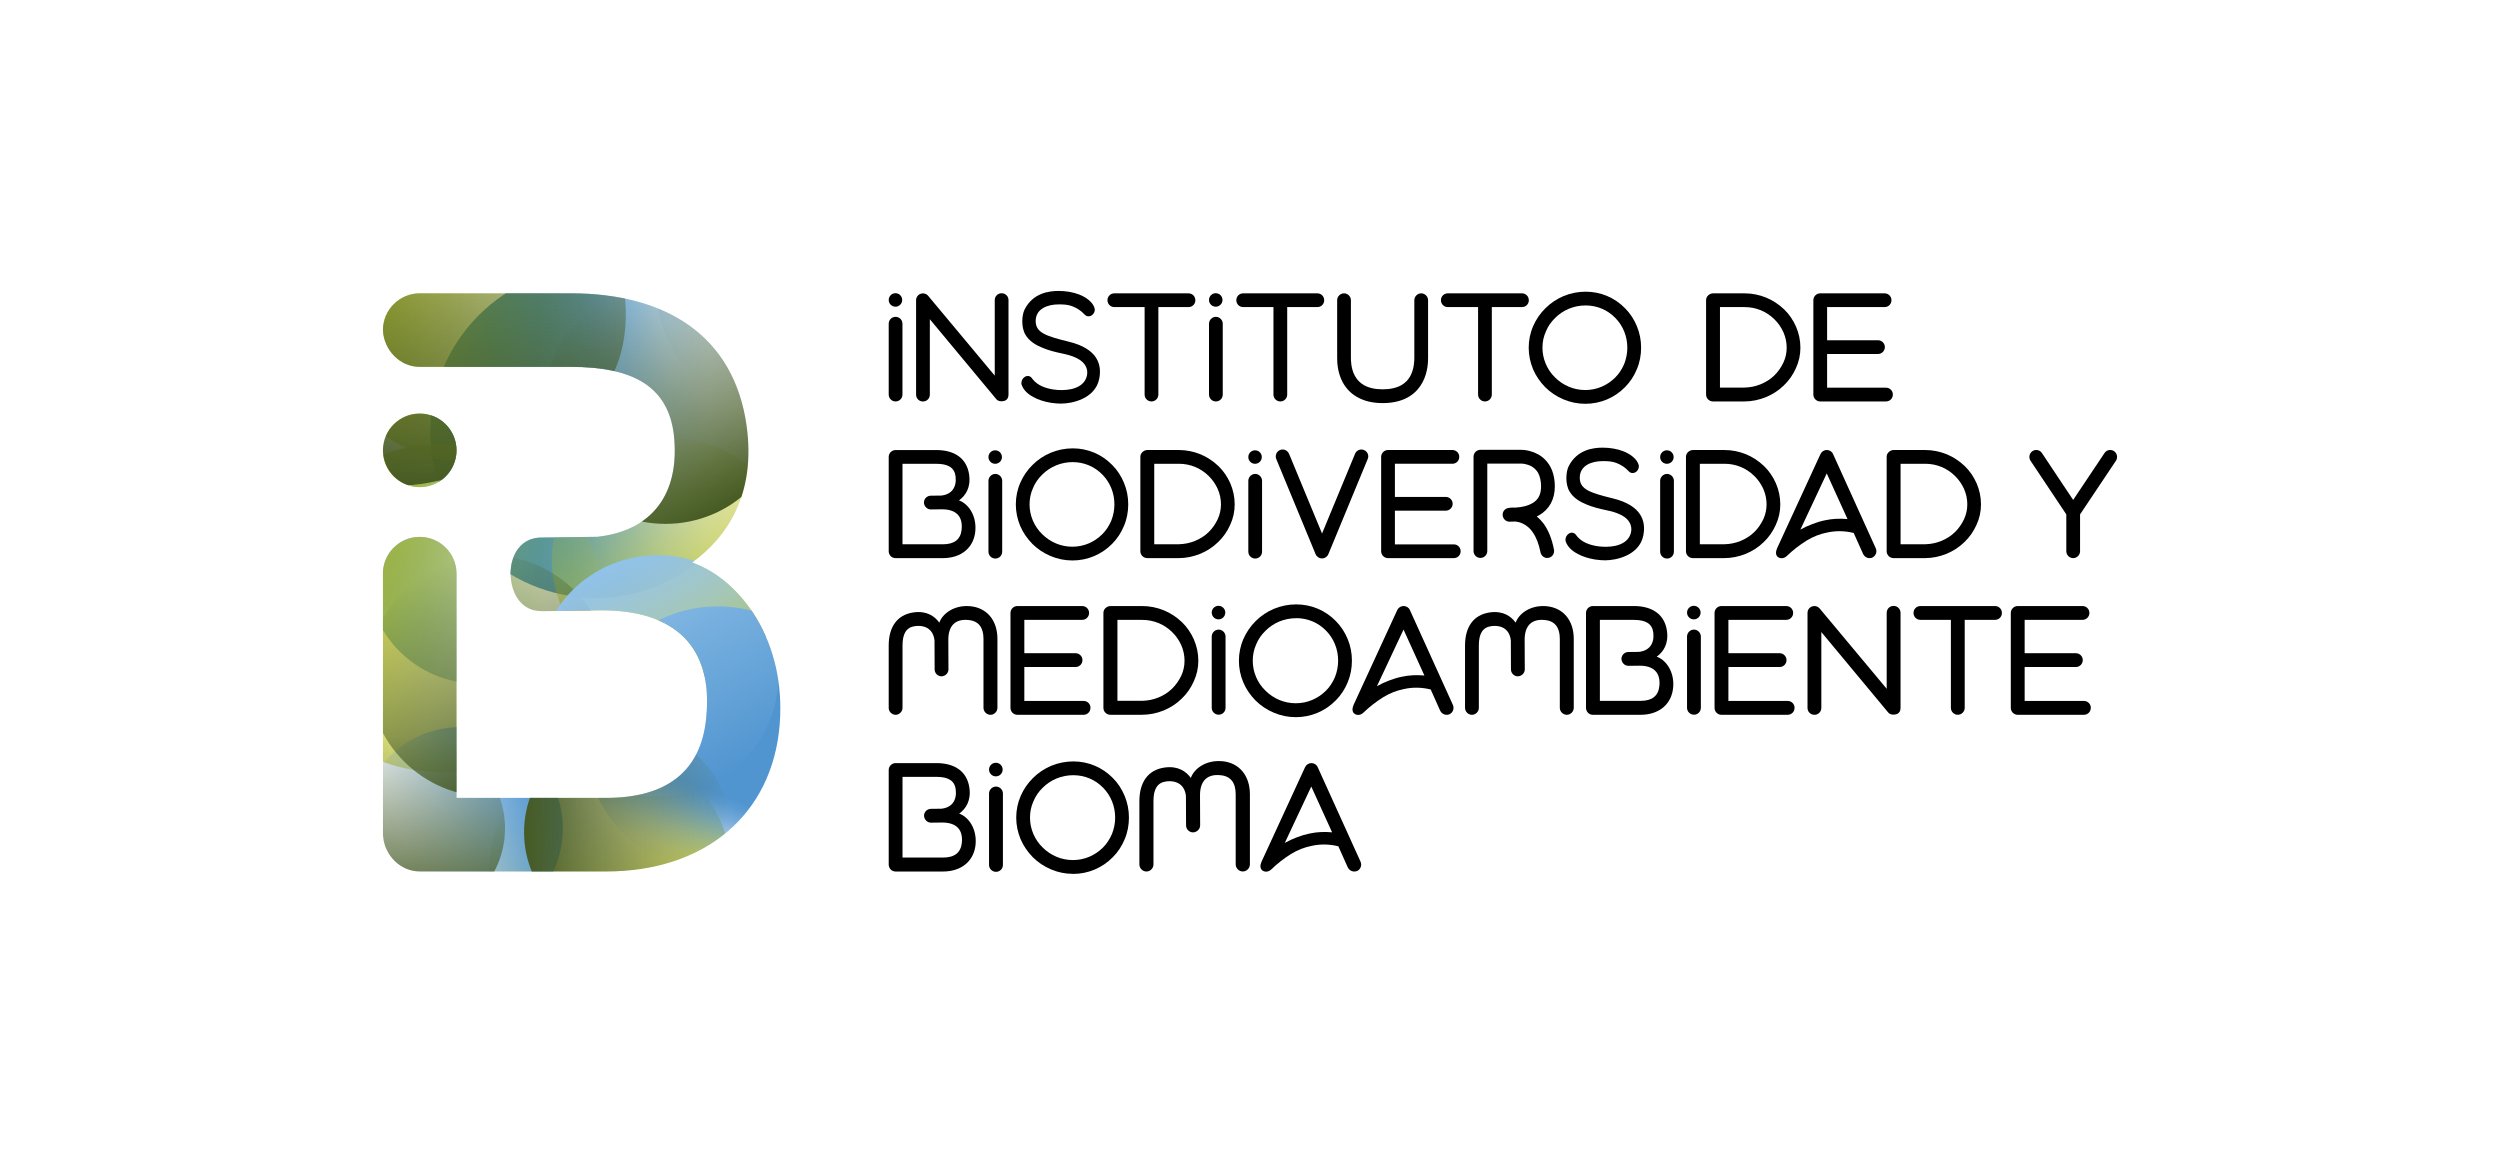 <?xml version="1.0" encoding="UTF-8"?>
<svg xmlns="http://www.w3.org/2000/svg" xmlns:xlink="http://www.w3.org/1999/xlink" version="1.1" viewBox="0 0 770.7 359.1">
  <defs>
    <style>
      .cls-1 {
        fill: url(#Degradado_sin_nombre_19-4);
      }

      .cls-1, .cls-2, .cls-3, .cls-4, .cls-5, .cls-6, .cls-7, .cls-8, .cls-9, .cls-10, .cls-11, .cls-12, .cls-13, .cls-14, .cls-15, .cls-16, .cls-17, .cls-18 {
        stroke-width: 0px;
      }

      .cls-1, .cls-2, .cls-3, .cls-4, .cls-5, .cls-6, .cls-7, .cls-9, .cls-10, .cls-11, .cls-13, .cls-14, .cls-15, .cls-16, .cls-17, .cls-18 {
        mix-blend-mode: soft-light;
      }

      .cls-2 {
        fill: url(#Degradado_sin_nombre_19-5);
      }

      .cls-3 {
        fill: url(#Degradado_sin_nombre_19-2);
      }

      .cls-4 {
        fill: url(#Degradado_sin_nombre_19-3);
      }

      .cls-5 {
        fill: url(#Degradado_sin_nombre_17-3);
      }

      .cls-6 {
        fill: url(#Degradado_sin_nombre_17-4);
      }

      .cls-7 {
        fill: url(#Degradado_sin_nombre_17-2);
      }

      .cls-19 {
        clip-path: url(#clippath);
      }

      .cls-8 {
        fill: none;
      }

      .cls-9 {
        fill: url(#Degradado_sin_nombre_5-4);
      }

      .cls-10 {
        fill: url(#Degradado_sin_nombre_5-3);
      }

      .cls-11 {
        fill: url(#Degradado_sin_nombre_5-2);
      }

      .cls-12 {
        fill: #000;
      }

      .cls-13 {
        fill: url(#Degradado_sin_nombre_25);
      }

      .cls-14 {
        fill: url(#Degradado_sin_nombre_17);
      }

      .cls-15 {
        fill: url(#Degradado_sin_nombre_11);
      }

      .cls-16 {
        fill: url(#Degradado_sin_nombre_19);
      }

      .cls-17 {
        fill: url(#Degradado_sin_nombre_3);
      }

      .cls-18 {
        fill: url(#Degradado_sin_nombre_5);
      }

      .cls-20 {
        isolation: isolate;
      }
    </style>
    <clipPath id="clippath">
      <path class="cls-8" d="M118.05,138.83c0-6.26,5.08-11.34,11.34-11.34s11.34,5.08,11.34,11.34-5.08,11.34-11.34,11.34-11.34-5.08-11.34-11.34ZM213.39,173.4c10.65-7.71,19.72-20.86,16.78-42.17-3.85-27.43-24.48-40.81-54.18-40.81h-46.59c-6.12,0-11.34,4.99-11.34,11.34.23,6.12,5.21,11.34,11.34,11.34h46.59c19.27,0,29.93,6.12,31.74,20.86,2.04,18.37-6.8,29.7-23.58,31.52l-17.23.23c-6.12,0-9.53,4.99-9.53,11.34.23,6.12,3.4,11.34,9.53,11.34h2.04l15.88-.23h.68c22.22,0,34.46,10.88,32.19,33.1-1.59,16.78-12.47,24.71-30.83,24.71h-46.14v-69.12c0-6.26-5.08-11.34-11.34-11.34s-11.34,5.08-11.34,11.34v80c0,.08.01.15.01.23,0,.08-.01.15-.01.23,0,.22.04.43.06.65,0,.03,0,.06,0,.09.58,5.8,5.4,10.6,11.27,10.6h57.48c30.15,0,51.24-17.23,53.5-45.34,2.04-25.62-12.01-44.66-26.98-49.88Z"/>
    </clipPath>
    <linearGradient id="Degradado_sin_nombre_5" data-name="Degradado sin nombre 5" x1="62.64" y1="78.67" x2="149.1" y2="78.67" gradientUnits="userSpaceOnUse">
      <stop offset="0" stop-color="#5195d0"/>
      <stop offset=".1" stop-color="rgba(81, 149, 208, .97)" stop-opacity=".97"/>
      <stop offset=".25" stop-color="rgba(81, 149, 208, .88)" stop-opacity=".88"/>
      <stop offset=".41" stop-color="rgba(81, 149, 208, .75)" stop-opacity=".75"/>
      <stop offset=".6" stop-color="rgba(81, 149, 208, .55)" stop-opacity=".55"/>
      <stop offset=".79" stop-color="rgba(81, 149, 208, .3)" stop-opacity=".3"/>
      <stop offset="1" stop-color="#5195d0" stop-opacity="0"/>
    </linearGradient>
    <linearGradient id="Degradado_sin_nombre_25" data-name="Degradado sin nombre 25" x1="132.64" y1="133.28" x2="234.74" y2="133.28" gradientUnits="userSpaceOnUse">
      <stop offset="0" stop-color="#1975ba"/>
      <stop offset=".18" stop-color="rgba(25, 117, 186, .98)" stop-opacity=".98"/>
      <stop offset=".33" stop-color="rgba(25, 117, 186, .93)" stop-opacity=".93"/>
      <stop offset=".47" stop-color="rgba(25, 117, 186, .84)" stop-opacity=".84"/>
      <stop offset=".6" stop-color="rgba(25, 117, 186, .71)" stop-opacity=".71"/>
      <stop offset=".72" stop-color="rgba(25, 117, 186, .54)" stop-opacity=".54"/>
      <stop offset=".84" stop-color="rgba(25, 117, 186, .34)" stop-opacity=".34"/>
      <stop offset=".96" stop-color="rgba(25, 117, 186, .1)" stop-opacity=".1"/>
      <stop offset="1" stop-color="#1975ba" stop-opacity="0"/>
    </linearGradient>
    <linearGradient id="Degradado_sin_nombre_5-2" data-name="Degradado sin nombre 5" x1="113.18" y1="176.7" x2="181.26" y2="176.7" xlink:href="#Degradado_sin_nombre_5"/>
    <linearGradient id="Degradado_sin_nombre_17" data-name="Degradado sin nombre 17" x1="100.51" y1="99.08" x2="186.97" y2="99.08" gradientUnits="userSpaceOnUse">
      <stop offset="0" stop-color="#b8be0a"/>
      <stop offset="1" stop-color="#b8be0a" stop-opacity="0"/>
    </linearGradient>
    <linearGradient id="Degradado_sin_nombre_17-2" data-name="Degradado sin nombre 17" x1="181.2" y1="418.25" x2="282.21" y2="418.25" gradientTransform="translate(19.42 -276.31) rotate(14.92)" xlink:href="#Degradado_sin_nombre_17"/>
    <linearGradient id="Degradado_sin_nombre_17-3" data-name="Degradado sin nombre 17" x1="2276.47" y1="-1284.19" x2="2350.91" y2="-1284.19" gradientTransform="translate(2422.44 1685.78) rotate(-118.57)" xlink:href="#Degradado_sin_nombre_17"/>
    <linearGradient id="Degradado_sin_nombre_17-4" data-name="Degradado sin nombre 17" x1="2351.13" y1="-1221.54" x2="2425.57" y2="-1221.54" gradientTransform="translate(2422.44 1685.78) rotate(-118.57)" xlink:href="#Degradado_sin_nombre_17"/>
    <linearGradient id="Degradado_sin_nombre_19" data-name="Degradado sin nombre 19" x1="1551.8" y1="-1629.7" x2="1656.53" y2="-1629.7" gradientTransform="translate(1646.07 1821.17) rotate(-85.68)" gradientUnits="userSpaceOnUse">
      <stop offset="0" stop-color="#465a23"/>
      <stop offset="1" stop-color="#465a23" stop-opacity="0"/>
    </linearGradient>
    <linearGradient id="Degradado_sin_nombre_5-3" data-name="Degradado sin nombre 5" x1="2184.1" y1="353.43" x2="2246.74" y2="353.43" gradientTransform="translate(2363.34 -59.79) rotate(162.86)" xlink:href="#Degradado_sin_nombre_5"/>
    <linearGradient id="Degradado_sin_nombre_19-2" data-name="Degradado sin nombre 19" x1="2346.66" y1="-1288.3" x2="2421.1" y2="-1288.3" gradientTransform="translate(2422.44 1685.78) rotate(-118.57)" xlink:href="#Degradado_sin_nombre_19"/>
    <linearGradient id="Degradado_sin_nombre_19-3" data-name="Degradado sin nombre 19" x1="1418.5" y1="-1632.5" x2="1475.36" y2="-1632.5" xlink:href="#Degradado_sin_nombre_19"/>
    <linearGradient id="Degradado_sin_nombre_3" data-name="Degradado sin nombre 3" x1="2295.71" y1="1485.4" x2="2377.84" y2="1485.4" gradientTransform="translate(2439.59 -1429.13) rotate(110.8)" gradientUnits="userSpaceOnUse">
      <stop offset=".69" stop-color="#5195d0"/>
      <stop offset=".72" stop-color="rgba(81, 149, 208, .97)" stop-opacity=".97"/>
      <stop offset=".77" stop-color="rgba(81, 149, 208, .88)" stop-opacity=".88"/>
      <stop offset=".82" stop-color="rgba(81, 149, 208, .75)" stop-opacity=".75"/>
      <stop offset=".88" stop-color="rgba(81, 149, 208, .55)" stop-opacity=".55"/>
      <stop offset=".94" stop-color="rgba(81, 149, 208, .3)" stop-opacity=".3"/>
      <stop offset="1" stop-color="#5195d0" stop-opacity="0"/>
    </linearGradient>
    <linearGradient id="Degradado_sin_nombre_5-4" data-name="Degradado sin nombre 5" x1="2156.64" y1="1514.79" x2="2238.77" y2="1514.79" gradientTransform="translate(2439.59 -1429.13) rotate(110.8)" xlink:href="#Degradado_sin_nombre_5"/>
    <linearGradient id="Degradado_sin_nombre_19-4" data-name="Degradado sin nombre 19" x1="161.56" y1="256.56" x2="225.44" y2="256.56" gradientTransform="matrix(1,0,0,1,0,0)" xlink:href="#Degradado_sin_nombre_19"/>
    <linearGradient id="Degradado_sin_nombre_11" data-name="Degradado sin nombre 11" x1="2321.9" y1="-1242.74" x2="2396.34" y2="-1242.74" gradientTransform="translate(2422.44 1685.78) rotate(-118.57)" gradientUnits="userSpaceOnUse">
      <stop offset="0" stop-color="#91c2e9" stop-opacity="0"/>
      <stop offset="1" stop-color="#91c2e9"/>
    </linearGradient>
    <linearGradient id="Degradado_sin_nombre_19-5" data-name="Degradado sin nombre 19" x1="2394.59" y1="-1200.4" x2="2469.03" y2="-1200.4" gradientTransform="translate(2422.44 1685.78) rotate(-118.57)" xlink:href="#Degradado_sin_nombre_19"/>
  </defs>
  <g class="cls-20">
    <g id="Capa_1" data-name="Capa 1">
      <g>
        <g class="cls-19">
          <circle class="cls-18" cx="105.87" cy="78.67" r="43.23"/>
          <circle class="cls-13" cx="183.69" cy="133.28" r="51.05"/>
          <circle class="cls-11" cx="147.22" cy="176.7" r="34.04"/>
          <g>
            <circle class="cls-14" cx="143.74" cy="99.08" r="43.23"/>
            <circle class="cls-7" cx="135.63" cy="187.49" r="50.51"/>
            <circle class="cls-5" cx="188.05" cy="268.09" r="37.22"/>
            <circle class="cls-6" cx="207.37" cy="172.56" r="37.22"/>
          </g>
          <path class="cls-16" d="M146.22,46.55c27.81,2.1,48.66,26.36,46.56,54.17-2.1,27.81-27.39,38.74-54.17,46.56-32.15,9.38-55.42-8.44-46.56-54.17,5.31-27.38,26.35-48.66,54.17-46.56Z"/>
          <circle class="cls-10" cx="142.17" cy="255.43" r="31.32"/>
          <circle class="cls-3" cx="150.87" cy="208.42" r="37.22"/>
          <circle class="cls-4" cx="127.26" cy="255.32" r="28.43"/>
          <circle class="cls-17" cx="221.29" cy="228" r="41.07"/>
          <circle class="cls-9" cx="243.19" cy="87.56" r="41.07"/>
          <circle class="cls-1" cx="193.5" cy="256.56" r="31.94"/>
          <circle class="cls-15" cx="202.72" cy="208.37" r="37.22"/>
          <circle class="cls-2" cx="205.14" cy="124.28" r="37.22"/>
        </g>
        <g>
          <path class="cls-12" d="M309.59,123.59c-.85.26-1.91.13-2.46-.55l-20.48-24.63v23.24c0,1.19-.93,2.12-2.12,2.12s-2.12-.93-2.12-2.12v-29.09c0-.89.55-1.7,1.4-1.99s1.78-.04,2.33.64l20.52,24.59v-23.28c0-1.19.94-2.12,2.12-2.12s2.12.93,2.12,2.12v29.17c0,.89-.42,1.65-1.32,1.91Z"/>
          <path class="cls-12" d="M327.35,124.43c-1.1,0-2.25-.08-3.35-.25-2.03-.34-3.94-.93-5.43-1.78-1.87-.97-3.09-2.29-3.6-3.73-.51-1.48,1.06-3.35,2.58-2.59.39.21.64.59.89.93,1.52,1.87,3.9,2.67,6.19,3.05,1.95.3,3.94.25,5.55-.09,1.99-.42,3.9-1.44,4.66-3.39.39-.97.47-2.08.13-3.05-.97-2.88-4.58-3.94-7.63-4.58-2.04-.42-4.07-.93-5.98-1.74-2.04-.81-4.07-2.04-5.22-3.99-1.4-2.33-1.14-6.02-.3-7.76,2.59-5.17,7.59-5.77,10.52-5.77,2.2,0,4.49.38,6.31,1.1,2.33.89,4.16,2.42,4.71,4.03.26.68.09,1.44-.38,1.99-.51.64-1.44.93-2.2.51-.21-.13-.39-.34-.59-.51-.85-.93-2.12-1.82-3.69-2.42-1.32-.51-2.76-.55-4.16-.55-3.31,0-7.08,1.27-7.08,5.13,0,3.56,3.1,4.62,10.18,6.36,9.07,2.2,10.26,7.21,9.41,11.45-1.27,6.32-8.74,7.63-11.53,7.63Z"/>
          <path class="cls-12" d="M368.51,92.55c0,1.19-.93,2.12-2.12,2.12h-9.29v26.97c0,1.19-.97,2.12-2.12,2.12s-2.12-.93-2.12-2.12v-26.97h-9.33c-1.18,0-2.12-.93-2.12-2.12s.94-2.12,2.12-2.12h22.85c1.19,0,2.12.93,2.12,2.12Z"/>
          <path class="cls-12" d="M408.23,92.55c0,1.19-.93,2.12-2.12,2.12h-9.29v26.97c0,1.19-.97,2.12-2.12,2.12s-2.12-.93-2.12-2.12v-26.97h-9.33c-1.18,0-2.12-.93-2.12-2.12s.94-2.12,2.12-2.12h22.85c1.19,0,2.12.93,2.12,2.12Z"/>
          <path class="cls-12" d="M426.25,124.27c-3.09,0-5.77-.64-7.93-1.91-1.87-1.06-3.3-2.55-4.36-4.45-1.74-3.22-1.74-6.57-1.74-7.68v-17.68c0-1.14.97-2.12,2.12-2.12s2.12.97,2.12,2.12v17.68c0,.85,0,3.39,1.23,5.64.68,1.23,1.57,2.16,2.76,2.84,1.48.85,3.43,1.31,5.81,1.31s4.33-.47,5.81-1.31c1.14-.68,2.08-1.61,2.71-2.8,1.23-2.29,1.23-4.83,1.23-5.68v-17.68c0-1.14.97-2.12,2.12-2.12s2.12.97,2.12,2.12v17.68c0,1.1,0,4.49-1.74,7.68-1.57,2.93-4.96,6.36-12.25,6.36Z"/>
          <path class="cls-12" d="M471.31,92.55c0,1.19-.93,2.12-2.12,2.12h-9.29v26.97c0,1.19-.97,2.12-2.12,2.12s-2.12-.93-2.12-2.12v-26.97h-9.33c-1.18,0-2.12-.93-2.12-2.12s.94-2.12,2.12-2.12h22.85c1.19,0,2.12.93,2.12,2.12Z"/>
          <path class="cls-12" d="M488.69,124.48c-2.33,0-4.62-.47-6.79-1.4-2.08-.89-3.94-2.12-5.55-3.73-1.57-1.61-2.84-3.43-3.73-5.51-.89-2.12-1.35-4.37-1.35-6.66s.46-4.58,1.4-6.7c.89-2.04,2.16-3.9,3.77-5.47,1.61-1.61,3.48-2.84,5.56-3.73,2.16-.89,4.45-1.36,6.83-1.36,4.62,0,8.94,1.82,12.16,5.13,1.57,1.57,2.76,3.43,3.61,5.47.89,2.12,1.32,4.37,1.32,6.66s-.42,4.58-1.32,6.66c-.85,2.08-2.08,3.94-3.64,5.51-3.26,3.31-7.59,5.13-12.25,5.13ZM488.82,94.16c-1.78,0-3.52.34-5.17,1.02-1.61.68-3.01,1.61-4.24,2.84-1.23,1.19-2.21,2.59-2.84,4.16-.72,1.57-1.06,3.26-1.06,5s.34,3.39,1.02,5c.68,1.57,1.61,2.97,2.84,4.16,2.5,2.5,5.81,3.9,9.33,3.9s6.78-1.4,9.24-3.86c1.19-1.19,2.08-2.58,2.76-4.15.63-1.61.97-3.31.97-5.05,0-3.48-1.32-6.74-3.69-9.16-2.42-2.5-5.69-3.86-9.16-3.86Z"/>
          <path class="cls-12" d="M537.74,123.76h-9.63c-1.23,0-2.16-.97-2.16-2.12v-29.09c0-.55.21-1.1.64-1.48.38-.38.97-.64,1.52-.64h9.71c2.33,0,4.58.47,6.65,1.31,2.04.85,3.9,2.08,5.52,3.61,1.57,1.52,2.8,3.31,3.69,5.34.89,2.08,1.35,4.24,1.35,6.49s-.46,4.33-1.4,6.36c-.89,1.99-2.12,3.77-3.73,5.3-1.61,1.57-3.47,2.75-5.51,3.6-2.12.85-4.36,1.32-6.65,1.32ZM530.23,119.48h7.59c1.74-.04,3.39-.38,4.96-1.02,1.57-.64,2.97-1.52,4.16-2.67,1.19-1.14,2.12-2.5,2.84-3.99.68-1.48,1.02-3.01,1.02-4.62s-.34-3.26-1.02-4.79c-.68-1.48-1.61-2.84-2.8-3.99-2.46-2.42-5.68-3.73-9.16-3.73h-7.59v24.81Z"/>
          <path class="cls-12" d="M583.53,121.64c0,1.19-.94,2.12-2.12,2.12h-20.27c-1.14,0-2.12-.93-2.12-2.12v-29.09c0-1.19.97-2.12,2.12-2.12h19.84c1.19,0,2.12.93,2.12,2.12s-.93,2.12-2.12,2.12h-17.72v10.22h15.69c1.18,0,2.12.98,2.12,2.12s-.94,2.12-2.12,2.12h-15.69v10.39h18.15c1.19,0,2.12.93,2.12,2.12Z"/>
          <path class="cls-12" d="M374.83,123.76c-1.14,0-2.12-.93-2.12-2.12v-21.85c0-1.14.97-2.12,2.12-2.12s2.12.97,2.12,2.12v21.85c0,1.19-.94,2.12-2.12,2.12ZM374.79,90.39c-1.15,0-2.08.93-2.08,2.08s.93,2.08,2.08,2.08,2.08-.93,2.08-2.08-.93-2.08-2.08-2.08Z"/>
          <path class="cls-12" d="M278.13,92.47c0,1.15-.93,2.08-2.08,2.08s-2.08-.93-2.08-2.08.93-2.08,2.08-2.08,2.08.93,2.08,2.08ZM278.21,121.64v-21.85c0-1.14-.94-2.12-2.12-2.12s-2.12.97-2.12,2.12v21.85c0,1.19.97,2.12,2.12,2.12s2.12-.93,2.12-2.12Z"/>
        </g>
        <g>
          <path class="cls-12" d="M300.69,163.58c-.42,5.26-4.36,8.48-10.01,8.48h-14.59c-.55,0-1.1-.21-1.48-.59-.39-.42-.64-.93-.64-1.52v-29.09c0-1.19.97-2.12,2.12-2.12h12.55c5.56,0,9.42,2.5,10.13,7.63.56,3.99-1.14,6.45-3.14,7.89,2.8.98,5.43,4.54,5.05,9.33ZM296.45,163.2c.42-4.16-1.87-6.19-6.02-6.19h-.13l-3.31.04h-.04c-1.14,0-2.08-.97-2.12-2.12,0-1.19.97-2.12,2.12-2.12l3.23-.04c3.14-.34,4.79-2.46,4.41-5.89-.34-2.76-2.33-3.9-5.94-3.9h-10.43v24.81h12.47c3.43,0,5.47-1.44,5.77-4.58Z"/>
          <path class="cls-12" d="M330.58,172.78c-2.33,0-4.62-.47-6.79-1.4-2.08-.89-3.94-2.12-5.55-3.73-1.57-1.61-2.84-3.43-3.73-5.51-.89-2.12-1.35-4.37-1.35-6.66s.46-4.58,1.4-6.7c.89-2.04,2.16-3.9,3.77-5.47,1.61-1.61,3.48-2.84,5.56-3.73,2.16-.89,4.45-1.36,6.83-1.36,4.62,0,8.94,1.82,12.16,5.13,1.57,1.57,2.76,3.43,3.61,5.47.89,2.12,1.32,4.37,1.32,6.66s-.42,4.58-1.32,6.66c-.85,2.08-2.08,3.94-3.64,5.51-3.26,3.31-7.59,5.13-12.25,5.13ZM330.7,142.46c-1.78,0-3.52.34-5.17,1.02-1.61.68-3.01,1.61-4.24,2.84-1.23,1.19-2.21,2.59-2.84,4.16-.72,1.57-1.06,3.26-1.06,5s.34,3.39,1.02,5c.68,1.57,1.61,2.97,2.84,4.16,2.5,2.5,5.81,3.9,9.33,3.9s6.78-1.4,9.24-3.86c1.19-1.19,2.08-2.58,2.76-4.15.63-1.61.97-3.31.97-5.05,0-3.48-1.32-6.74-3.69-9.16-2.42-2.5-5.69-3.86-9.16-3.86Z"/>
          <path class="cls-12" d="M363.34,172.06h-9.63c-1.23,0-2.16-.97-2.16-2.12v-29.09c0-.55.21-1.1.64-1.48.38-.38.97-.64,1.52-.64h9.71c2.33,0,4.58.47,6.65,1.31,2.04.85,3.9,2.08,5.52,3.61,1.57,1.52,2.8,3.31,3.69,5.34.89,2.08,1.35,4.24,1.35,6.49s-.46,4.33-1.4,6.36c-.89,1.99-2.12,3.77-3.73,5.3-1.61,1.57-3.47,2.75-5.51,3.6-2.12.85-4.36,1.32-6.65,1.32ZM355.83,167.78h7.59c1.74-.04,3.39-.38,4.96-1.02,1.57-.64,2.97-1.52,4.16-2.67,1.19-1.14,2.12-2.5,2.84-3.99.68-1.48,1.02-3.01,1.02-4.62s-.34-3.26-1.02-4.79c-.68-1.48-1.61-2.84-2.8-3.99-2.46-2.42-5.68-3.73-9.16-3.73h-7.59v24.81Z"/>
          <path class="cls-12" d="M407.56,172.15c-.89,0-1.65-.51-1.99-1.32l-12.13-29.34c-.42-1.06.08-2.29,1.14-2.75,1.1-.47,2.33.09,2.8,1.14l10.18,24.59,10.18-24.59c.42-1.06,1.7-1.61,2.76-1.14,1.1.47,1.61,1.7,1.14,2.75l-12.13,29.34c-.34.81-1.1,1.32-1.95,1.32Z"/>
          <path class="cls-12" d="M450.29,169.94c0,1.19-.94,2.12-2.12,2.12h-20.27c-1.14,0-2.12-.93-2.12-2.12v-29.09c0-1.19.97-2.12,2.12-2.12h19.84c1.19,0,2.12.93,2.12,2.12s-.94,2.12-2.12,2.12h-17.72v10.22h15.69c1.18,0,2.12.98,2.12,2.12s-.94,2.12-2.12,2.12h-15.69v10.39h18.15c1.19,0,2.12.93,2.12,2.12Z"/>
          <path class="cls-12" d="M476.99,172.02c-.97,0-1.87-.72-2.08-1.74-.51-2.59-1.32-4.66-2.42-6.23-.8-1.19-1.82-2.03-2.97-2.59-.89-.47-1.78-.64-2.46-.68-.55,0-1.14.04-1.73.04-1.06,0-1.99-.85-2.08-1.95-.13-1.06.64-2.08,1.7-2.25.17-.04.97-.21,2.16-.13,2.21-.13,3.95-.59,5.22-1.32,1.87-1.06,2.75-2.71,2.75-5.22,0-1.7-.34-3.09-.93-4.2-.47-.81-1.14-1.44-1.95-1.95-1.53-.85-3.1-.89-3.23-.89h-10.47v26.97c0,1.14-.93,2.12-2.12,2.12s-2.12-.98-2.12-2.12v-29.09c0-1.19.97-2.12,2.12-2.12h12.59c.17,0,1.19,0,2.5.34,1.87.47,3.52,1.36,4.79,2.63.94.93,1.7,2.08,2.21,3.39.55,1.44.85,3.1.85,4.92,0,3.99-1.7,7.08-4.88,8.91-.21.13-.42.21-.68.34.76.64,1.44,1.36,2.08,2.2,1.52,2.08,2.59,4.79,3.22,8.06.21,1.14-.51,2.29-1.65,2.5-.17,0-.3.04-.42.04Z"/>
          <path class="cls-12" d="M495.08,172.74c-1.1,0-2.25-.08-3.35-.25-2.03-.34-3.94-.93-5.43-1.78-1.87-.97-3.09-2.29-3.6-3.73-.51-1.48,1.06-3.35,2.58-2.59.39.21.64.59.89.93,1.53,1.87,3.9,2.67,6.19,3.05,1.95.3,3.94.25,5.55-.09,1.99-.42,3.9-1.44,4.66-3.39.39-.97.47-2.08.13-3.05-.97-2.88-4.58-3.94-7.63-4.58-2.04-.42-4.07-.93-5.98-1.74-2.04-.81-4.07-2.04-5.22-3.99-1.4-2.33-1.14-6.02-.3-7.76,2.59-5.17,7.59-5.77,10.52-5.77,2.2,0,4.49.38,6.31,1.1,2.33.89,4.16,2.42,4.71,4.03.26.68.09,1.44-.38,1.99-.51.64-1.44.93-2.2.51-.21-.13-.39-.34-.59-.51-.85-.93-2.12-1.82-3.69-2.42-1.32-.51-2.76-.55-4.16-.55-3.31,0-7.08,1.27-7.08,5.13,0,3.56,3.1,4.62,10.18,6.36,9.07,2.2,10.26,7.21,9.41,11.45-1.27,6.32-8.74,7.63-11.53,7.63Z"/>
          <path class="cls-12" d="M531.54,172.06h-9.63c-1.23,0-2.16-.97-2.16-2.12v-29.09c0-.55.21-1.1.64-1.48.38-.38.97-.64,1.52-.64h9.71c2.33,0,4.58.47,6.65,1.31,2.04.85,3.9,2.08,5.52,3.61,1.57,1.52,2.8,3.31,3.69,5.34.89,2.08,1.35,4.24,1.35,6.49s-.46,4.33-1.4,6.36c-.89,1.99-2.12,3.77-3.73,5.3-1.61,1.57-3.47,2.75-5.51,3.6-2.12.85-4.36,1.32-6.65,1.32ZM524.03,167.78h7.59c1.74-.04,3.39-.38,4.96-1.02,1.57-.64,2.97-1.52,4.16-2.67,1.19-1.14,2.12-2.5,2.84-3.99.68-1.48,1.02-3.01,1.02-4.62s-.34-3.26-1.02-4.79c-.68-1.48-1.61-2.84-2.8-3.99-2.46-2.42-5.68-3.73-9.16-3.73h-7.59v24.81Z"/>
          <path class="cls-12" d="M577.23,171.89c-.98.42-2.25.09-2.85-1.06l-2.92-6.53c-2.76-.68-5.52-.72-8.19-.13-2.16.42-4.28,1.23-6.36,2.5-2.12,1.32-4.33,3.05-5.94,4.62-.8.8-1.87,1.06-2.75.51-.94-.59-.81-1.78-.39-2.76l13.4-29.09c.39-.76,1.11-1.23,1.95-1.23.8,0,1.61.51,1.9,1.23l13.19,29.09c.47,1.1,0,2.33-1.06,2.84ZM563.15,145.94l-8.14,17.34c2.25-1.27,5.22-2.42,7.59-2.88,2.29-.51,4.62-.59,6.95-.38l-6.4-14.08Z"/>
          <path class="cls-12" d="M593.41,172.06h-9.63c-1.23,0-2.16-.97-2.16-2.12v-29.09c0-.55.21-1.1.64-1.48.38-.38.97-.64,1.52-.64h9.71c2.33,0,4.58.47,6.65,1.31,2.04.85,3.9,2.08,5.52,3.61,1.57,1.52,2.8,3.31,3.69,5.34.89,2.08,1.35,4.24,1.35,6.49s-.46,4.33-1.4,6.36c-.89,1.99-2.12,3.77-3.73,5.3-1.61,1.57-3.47,2.75-5.51,3.6-2.12.85-4.36,1.32-6.65,1.32ZM585.91,167.78h7.59c1.74-.04,3.39-.38,4.96-1.02,1.57-.64,2.97-1.52,4.16-2.67,1.19-1.14,2.12-2.5,2.84-3.99.68-1.48,1.02-3.01,1.02-4.62s-.34-3.26-1.02-4.79c-.68-1.48-1.61-2.84-2.8-3.99-2.46-2.42-5.68-3.73-9.16-3.73h-7.59v24.81Z"/>
          <path class="cls-12" d="M652.3,142.04l-11.06,16.54v11.36c0,1.14-.94,2.12-2.12,2.12s-2.12-.97-2.12-2.12v-11.36l-11.03-16.54c-.64-.97-.39-2.29.59-2.97.97-.64,2.29-.38,2.92.59l9.63,14.46,9.67-14.46c.64-.98,1.95-1.23,2.93-.59.97.68,1.23,1.99.59,2.97Z"/>
          <path class="cls-12" d="M306.84,172.19c-1.14,0-2.12-.93-2.12-2.12v-21.85c0-1.14.97-2.12,2.12-2.12s2.12.97,2.12,2.12v21.85c0,1.19-.94,2.12-2.12,2.12ZM306.8,138.82c-1.15,0-2.08.93-2.08,2.08s.93,2.08,2.08,2.08,2.08-.93,2.08-2.08-.93-2.08-2.08-2.08Z"/>
          <path class="cls-12" d="M386.95,172.19c-1.14,0-2.12-.93-2.12-2.12v-21.85c0-1.14.97-2.12,2.12-2.12s2.12.97,2.12,2.12v21.85c0,1.19-.94,2.12-2.12,2.12ZM386.91,138.82c-1.15,0-2.08.93-2.08,2.08s.93,2.08,2.08,2.08,2.08-.93,2.08-2.08-.93-2.08-2.08-2.08Z"/>
          <path class="cls-12" d="M513.91,172.19c-1.14,0-2.12-.93-2.12-2.12v-21.85c0-1.14.97-2.12,2.12-2.12s2.12.97,2.12,2.12v21.85c0,1.19-.94,2.12-2.12,2.12ZM513.87,138.82c-1.15,0-2.08.93-2.08,2.08s.93,2.08,2.08,2.08,2.08-.93,2.08-2.08-.93-2.08-2.08-2.08Z"/>
        </g>
        <g>
          <path class="cls-12" d="M336.17,218.23c0,1.19-.94,2.13-2.14,2.13h-20.39c-1.15,0-2.13-.94-2.13-2.13v-29.27c0-1.19.98-2.13,2.13-2.13h19.97c1.2,0,2.13.94,2.13,2.13s-.94,2.13-2.13,2.13h-17.83v10.28h15.79c1.19,0,2.13.98,2.13,2.13s-.94,2.13-2.13,2.13h-15.79v10.45h18.26c1.2,0,2.14.94,2.14,2.13Z"/>
          <path class="cls-12" d="M352.03,220.36h-9.69c-1.24,0-2.18-.98-2.18-2.13v-29.27c0-.55.22-1.11.64-1.49.38-.38.98-.64,1.53-.64h9.77c2.35,0,4.61.47,6.7,1.32,2.05.85,3.93,2.09,5.55,3.63,1.58,1.53,2.81,3.33,3.71,5.37.9,2.09,1.36,4.27,1.36,6.53s-.47,4.35-1.41,6.4c-.9,2-2.13,3.8-3.75,5.33-1.62,1.58-3.49,2.77-5.54,3.62-2.13.86-4.39,1.32-6.7,1.32ZM344.48,216.05h7.64c1.75-.04,3.41-.38,4.99-1.02,1.58-.64,2.99-1.53,4.18-2.69,1.2-1.15,2.13-2.52,2.86-4.01.69-1.49,1.02-3.03,1.02-4.65s-.34-3.28-1.02-4.82c-.68-1.49-1.62-2.86-2.81-4.01-2.48-2.43-5.72-3.75-9.22-3.75h-7.64v24.96Z"/>
          <path class="cls-12" d="M399.46,221.09c-2.35,0-4.65-.47-6.83-1.41-2.09-.89-3.97-2.13-5.59-3.75-1.58-1.62-2.86-3.46-3.75-5.55-.9-2.13-1.36-4.39-1.36-6.7s.47-4.61,1.41-6.74c.9-2.05,2.18-3.92,3.79-5.5,1.62-1.62,3.5-2.86,5.59-3.75,2.18-.9,4.48-1.37,6.87-1.37,4.65,0,9,1.83,12.24,5.16,1.58,1.58,2.77,3.46,3.62,5.5.9,2.13,1.32,4.39,1.32,6.7s-.43,4.61-1.32,6.7c-.85,2.09-2.09,3.97-3.67,5.55-3.28,3.33-7.64,5.16-12.33,5.16ZM399.59,190.58c-1.79,0-3.54.34-5.21,1.02-1.62.68-3.03,1.62-4.26,2.86-1.24,1.2-2.22,2.6-2.86,4.18-.72,1.58-1.06,3.29-1.06,5.03s.34,3.41,1.02,5.03c.68,1.58,1.62,2.99,2.86,4.18,2.51,2.52,5.84,3.92,9.39,3.92s6.82-1.41,9.3-3.88c1.2-1.19,2.09-2.6,2.77-4.18.64-1.62.98-3.33.98-5.08,0-3.5-1.32-6.78-3.71-9.22-2.43-2.52-5.72-3.88-9.22-3.88Z"/>
          <path class="cls-12" d="M446.85,220.19c-.98.43-2.26.09-2.86-1.07l-2.94-6.57c-2.77-.68-5.55-.73-8.24-.13-2.18.43-4.31,1.24-6.4,2.52-2.13,1.32-4.35,3.07-5.98,4.65-.81.81-1.88,1.07-2.77.51-.94-.6-.81-1.79-.39-2.77l13.48-29.27c.39-.77,1.11-1.24,1.97-1.24.81,0,1.62.51,1.92,1.24l13.27,29.27c.47,1.11,0,2.35-1.07,2.86ZM432.68,194.08l-8.19,17.45c2.26-1.28,5.25-2.43,7.64-2.9,2.3-.51,4.65-.6,6.99-.38l-6.44-14.16Z"/>
          <path class="cls-12" d="M515.81,211.83c-.43,5.29-4.39,8.53-10.07,8.53h-14.68c-.55,0-1.11-.21-1.49-.6-.39-.43-.64-.94-.64-1.53v-29.27c0-1.19.98-2.13,2.13-2.13h12.63c5.59,0,9.48,2.52,10.2,7.68.56,4.01-1.15,6.49-3.16,7.93,2.82.98,5.46,4.57,5.08,9.39ZM511.55,211.45c.43-4.18-1.88-6.23-6.06-6.23h-.13l-3.33.04h-.04c-1.15,0-2.09-.98-2.13-2.13,0-1.19.98-2.13,2.13-2.13l3.25-.04c3.16-.34,4.82-2.47,4.44-5.93-.34-2.77-2.35-3.93-5.98-3.93h-10.49v24.96h12.54c3.46,0,5.5-1.45,5.8-4.61Z"/>
          <path class="cls-12" d="M553.22,218.23c0,1.19-.94,2.13-2.14,2.13h-20.39c-1.15,0-2.13-.94-2.13-2.13v-29.27c0-1.19.98-2.13,2.13-2.13h19.97c1.2,0,2.13.94,2.13,2.13s-.94,2.13-2.13,2.13h-17.83v10.28h15.79c1.19,0,2.13.98,2.13,2.13s-.94,2.13-2.13,2.13h-15.79v10.45h18.26c1.2,0,2.14.94,2.14,2.13Z"/>
          <path class="cls-12" d="M584.57,220.19c-.85.26-1.92.13-2.48-.55l-20.61-24.79v23.38c0,1.19-.94,2.13-2.13,2.13s-2.13-.94-2.13-2.13v-29.27c0-.9.55-1.71,1.41-2,.85-.3,1.79-.04,2.35.64l20.65,24.74v-23.42c0-1.2.94-2.13,2.13-2.13s2.14.94,2.14,2.13v29.35c0,.9-.43,1.66-1.32,1.92Z"/>
          <path class="cls-12" d="M617.15,188.96c0,1.19-.94,2.13-2.13,2.13h-9.34v27.13c0,1.19-.98,2.13-2.13,2.13s-2.13-.94-2.13-2.13v-27.13h-9.39c-1.19,0-2.13-.94-2.13-2.13s.94-2.13,2.13-2.13h22.99c1.2,0,2.13.94,2.13,2.13Z"/>
          <path class="cls-12" d="M644.55,218.23c0,1.19-.94,2.13-2.14,2.13h-20.39c-1.15,0-2.13-.94-2.13-2.13v-29.27c0-1.19.98-2.13,2.13-2.13h19.97c1.2,0,2.13.94,2.13,2.13s-.94,2.13-2.13,2.13h-17.83v10.28h15.79c1.19,0,2.13.98,2.13,2.13s-.94,2.13-2.13,2.13h-15.79v10.45h18.26c1.2,0,2.14.94,2.14,2.13Z"/>
          <path class="cls-12" d="M298.97,186.87c-4.82-.38-8.4,2.26-9.39,5.08-1.45-2-3.92-3.72-7.93-3.16-5.16.72-7.68,4.6-7.68,10.2v19.24c0,1.15.98,2.13,2.13,2.13s2.13-.98,2.13-2.13v-19.24c0-3.63,1.15-5.63,3.93-5.98,3.46-.38,5.59,1.28,5.93,4.44l.04,8.92c0,1.15.94,2.13,2.13,2.13,1.15-.04,2.13-.98,2.13-2.13v-.04l-.04-9v-.13c0-4.18,2.05-6.49,6.23-6.06,3.16.3,4.61,2.35,4.61,5.8v21.27c0,1.16.99,2.15,2.15,2.15s2.15-.99,2.15-2.15v-21.27c0-5.68-3.24-9.64-8.53-10.07Z"/>
          <path class="cls-12" d="M476.64,186.87c-4.82-.38-8.4,2.26-9.39,5.08-1.45-2-3.92-3.72-7.93-3.16-5.16.72-7.68,4.6-7.68,10.2v19.24c0,1.15.98,2.13,2.13,2.13s2.13-.98,2.13-2.13v-19.24c0-3.63,1.15-5.63,3.93-5.98,3.46-.38,5.59,1.28,5.93,4.44l.04,8.92c0,1.15.94,2.13,2.13,2.13,1.15-.04,2.13-.98,2.13-2.13v-.04l-.04-9v-.13c0-4.18,2.05-6.49,6.23-6.06,3.16.3,4.61,2.35,4.61,5.8v21.27c0,1.16.99,2.15,2.15,2.15s2.15-.99,2.15-2.15v-21.27c0-5.68-3.24-9.64-8.53-10.07Z"/>
          <path class="cls-12" d="M375.68,220.33c-1.15,0-2.13-.94-2.13-2.13v-21.98c0-1.15.98-2.13,2.13-2.13s2.13.98,2.13,2.13v21.98c0,1.19-.94,2.13-2.13,2.13ZM375.64,186.76c-1.16,0-2.09.94-2.09,2.09s.94,2.09,2.09,2.09,2.09-.94,2.09-2.09-.94-2.09-2.09-2.09Z"/>
          <path class="cls-12" d="M522.21,220.33c-1.15,0-2.13-.94-2.13-2.13v-21.98c0-1.15.98-2.13,2.13-2.13s2.13.98,2.13,2.13v21.98c0,1.19-.94,2.13-2.13,2.13ZM522.17,186.76c-1.16,0-2.09.94-2.09,2.09s.94,2.09,2.09,2.09,2.09-.94,2.09-2.09-.94-2.09-2.09-2.09Z"/>
        </g>
        <g>
          <path class="cls-12" d="M376.64,234.66c-4.9-.39-8.53,2.29-9.53,5.16-1.47-2.04-3.98-3.77-8.06-3.21-5.24.73-7.8,4.67-7.8,10.35v19.54c0,1.17,1,2.17,2.17,2.17s2.17-1,2.17-2.17v-19.54c0-3.68,1.17-5.72,3.99-6.07,3.51-.39,5.67,1.3,6.02,4.5l.04,9.05c0,1.17.95,2.17,2.17,2.17,1.17-.04,2.17-1,2.17-2.17v-.04l-.04-9.14v-.13c0-4.25,2.08-6.59,6.32-6.15,3.21.3,4.68,2.38,4.68,5.89v21.6c0,1.18,1.01,2.19,2.19,2.19s2.19-1.01,2.19-2.19v-21.6c0-5.76-3.29-9.79-8.66-10.22Z"/>
          <path class="cls-12" d="M300.77,260.16c-.43,5.27-4.38,8.51-10.04,8.51h-14.63c-.55,0-1.11-.21-1.49-.59-.38-.43-.64-.94-.64-1.53v-29.17c0-1.19.98-2.13,2.13-2.13h12.59c5.57,0,9.44,2.51,10.16,7.66.55,4-1.15,6.46-3.15,7.91,2.81.98,5.44,4.55,5.06,9.36ZM296.52,259.78c.42-4.17-1.87-6.21-6.04-6.21h-.13l-3.32.04h-.04c-1.15,0-2.08-.98-2.13-2.13,0-1.19.98-2.13,2.13-2.13l3.23-.04c3.15-.34,4.81-2.47,4.42-5.91-.34-2.76-2.34-3.91-5.95-3.91h-10.46v24.88h12.5c3.44,0,5.49-1.45,5.78-4.59Z"/>
          <path class="cls-12" d="M330.75,269.39c-2.34,0-4.64-.47-6.8-1.4-2.08-.89-3.96-2.13-5.57-3.74-1.57-1.62-2.85-3.45-3.74-5.53-.89-2.13-1.36-4.38-1.36-6.68s.47-4.59,1.4-6.72c.89-2.04,2.17-3.91,3.79-5.49,1.62-1.62,3.49-2.85,5.57-3.74,2.17-.89,4.47-1.36,6.85-1.36,4.64,0,8.97,1.83,12.21,5.15,1.57,1.57,2.76,3.44,3.61,5.49.89,2.13,1.32,4.38,1.32,6.68s-.42,4.59-1.32,6.68c-.85,2.08-2.08,3.96-3.66,5.53-3.27,3.32-7.61,5.15-12.29,5.15ZM330.88,238.98c-1.79,0-3.53.34-5.19,1.02-1.62.68-3.02,1.62-4.25,2.85-1.23,1.19-2.21,2.59-2.85,4.17-.72,1.57-1.06,3.28-1.06,5.02s.34,3.4,1.02,5.02c.68,1.57,1.62,2.98,2.85,4.17,2.51,2.51,5.83,3.91,9.36,3.91s6.8-1.4,9.27-3.87c1.19-1.19,2.08-2.59,2.77-4.17.64-1.62.98-3.32.98-5.06,0-3.49-1.32-6.76-3.7-9.19-2.42-2.51-5.7-3.87-9.19-3.87Z"/>
          <path class="cls-12" d="M418.36,268.5c-.98.42-2.25.08-2.85-1.06l-2.93-6.55c-2.77-.68-5.53-.72-8.21-.13-2.17.43-4.3,1.23-6.38,2.51-2.13,1.32-4.34,3.06-5.95,4.64-.81.81-1.87,1.06-2.76.51-.94-.6-.81-1.79-.38-2.76l13.44-29.18c.38-.76,1.11-1.23,1.96-1.23s1.62.51,1.91,1.23l13.23,29.18c.47,1.11,0,2.34-1.06,2.85ZM404.24,242.47l-8.17,17.39c2.25-1.28,5.23-2.42,7.61-2.89,2.3-.51,4.64-.59,6.98-.38l-6.42-14.12Z"/>
          <path class="cls-12" d="M307.04,268.77c-1.15,0-2.14-.94-2.14-2.14v-22.01c0-1.15.98-2.14,2.14-2.14s2.14.98,2.14,2.14v22.01c0,1.2-.94,2.14-2.14,2.14ZM307,235.14c-1.16,0-2.1.94-2.1,2.1s.94,2.1,2.1,2.1,2.1-.94,2.1-2.1-.94-2.1-2.1-2.1Z"/>
        </g>
      </g>
    </g>
  </g>
</svg>
